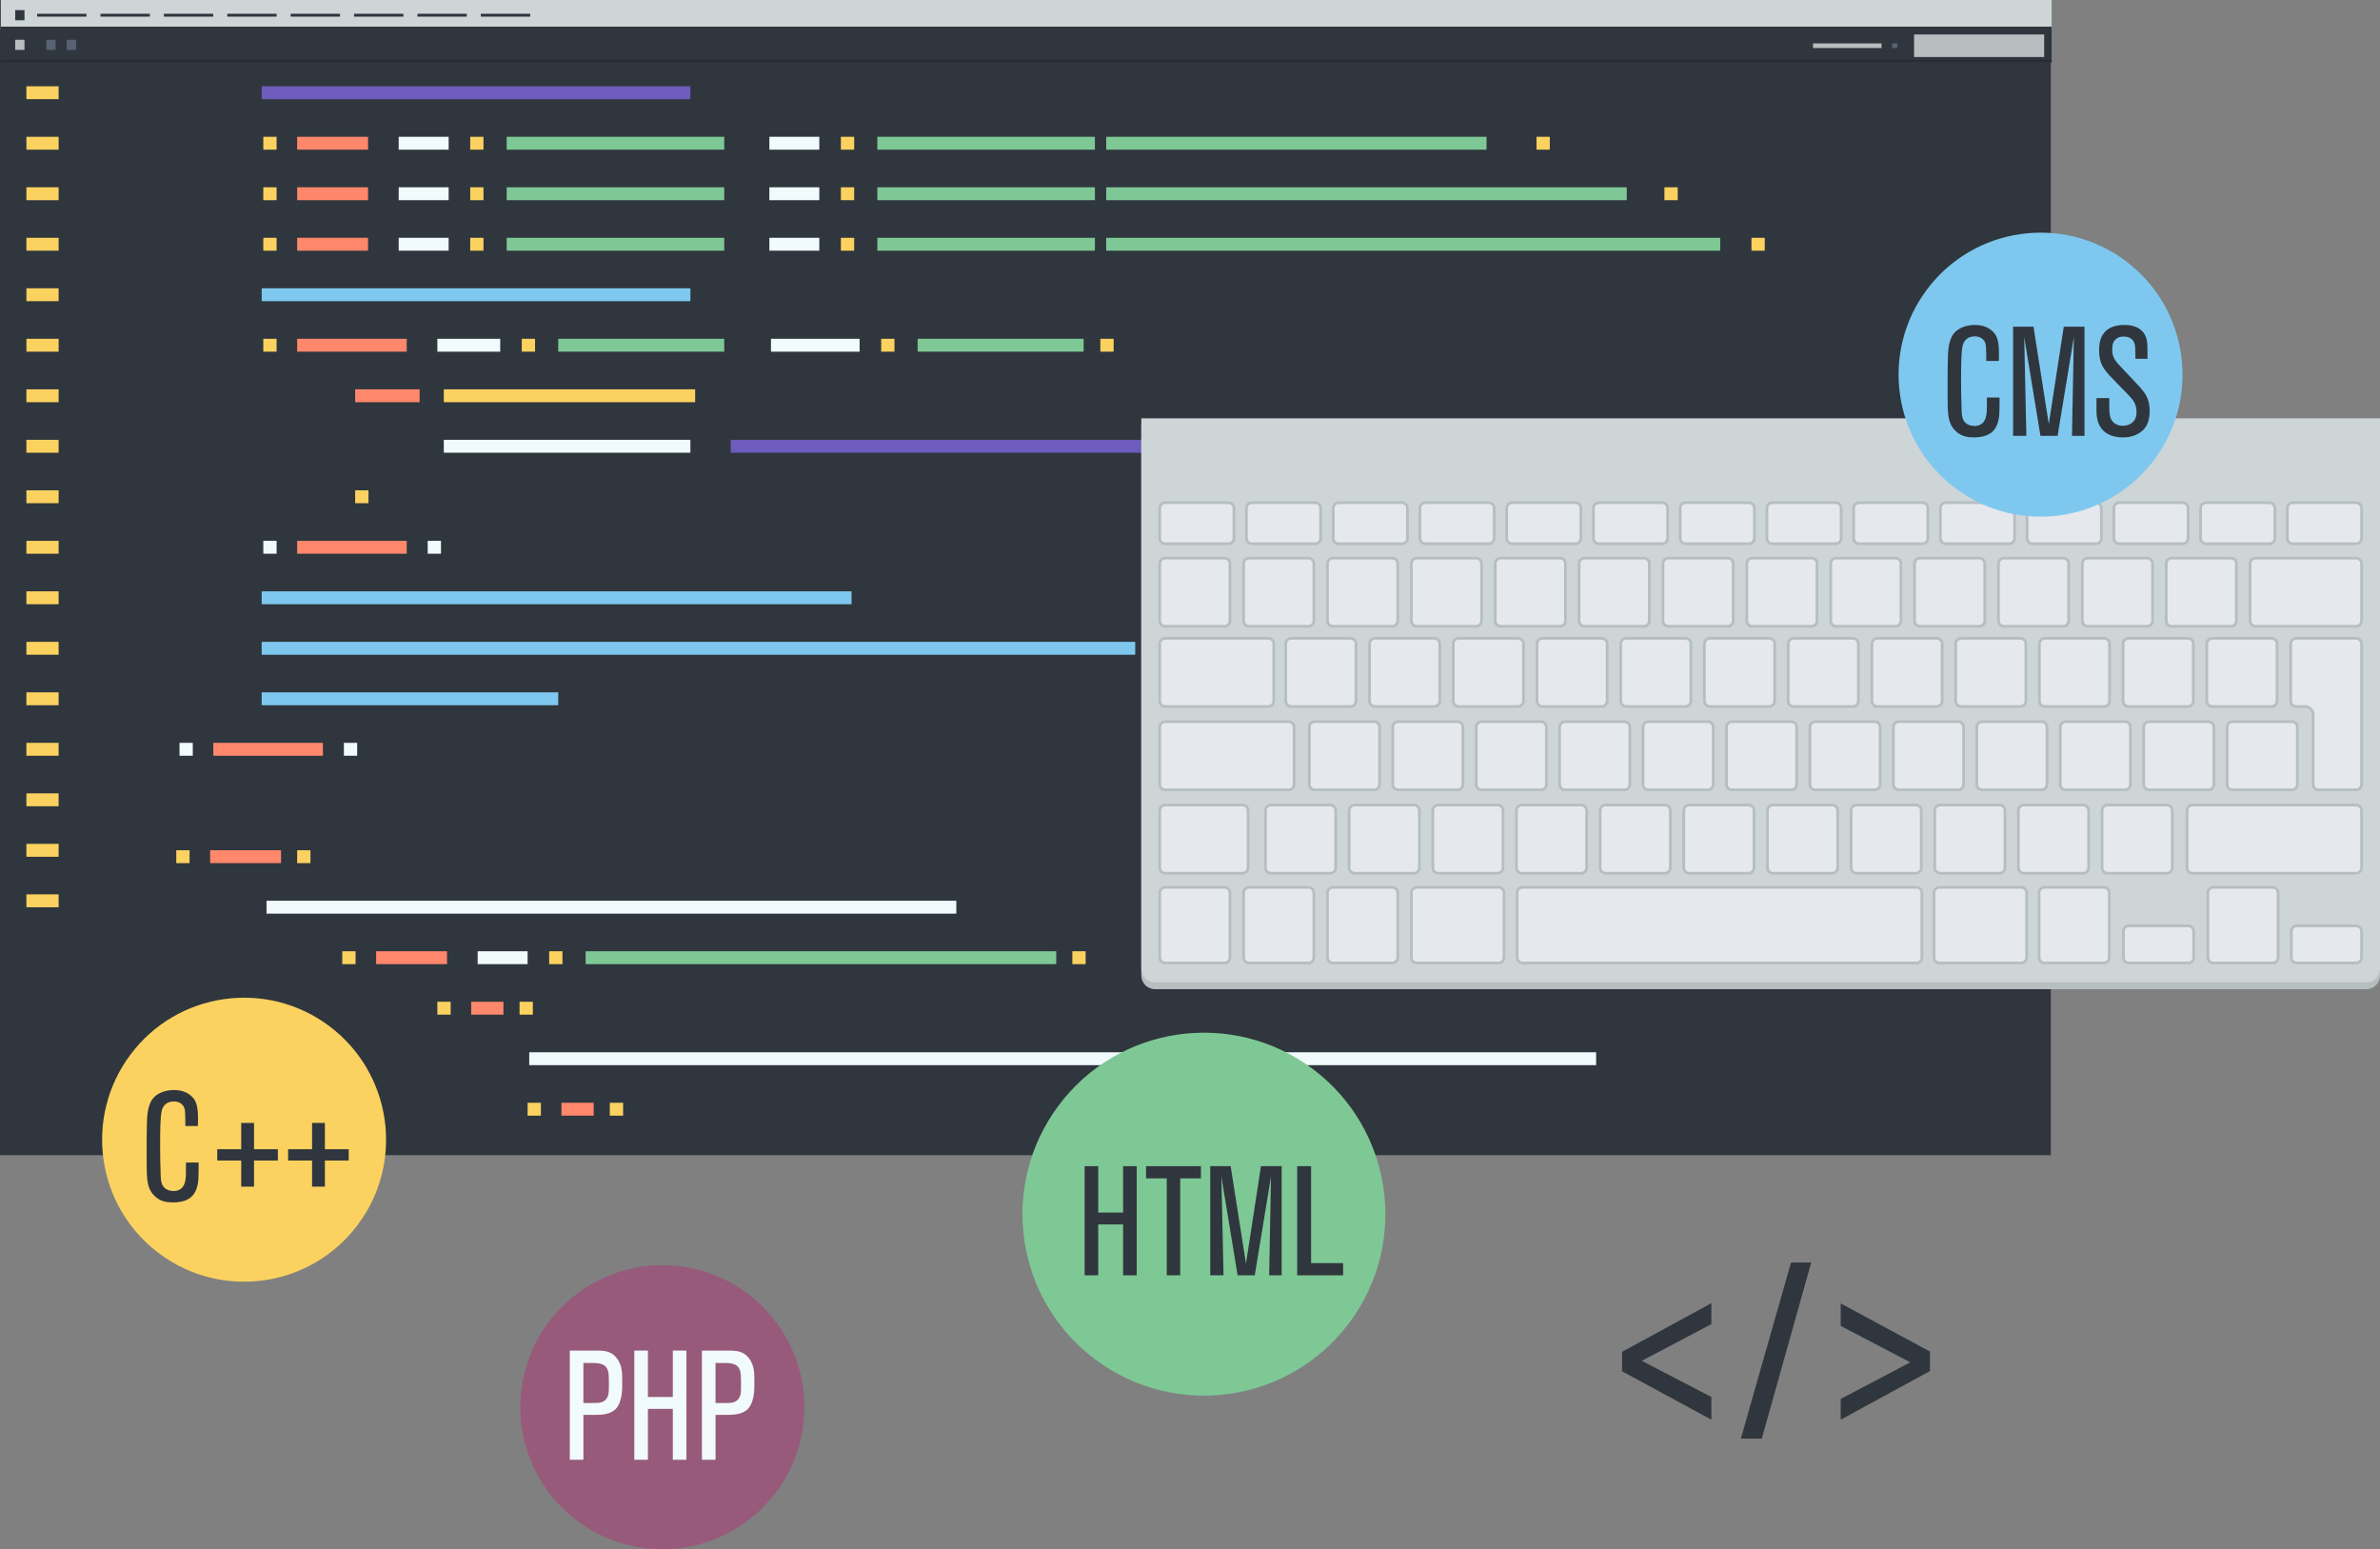 <?xml version="1.0" encoding="utf-8"?>
<!-- Generator: Adobe Illustrator 16.0.0, SVG Export Plug-In . SVG Version: 6.00 Build 0)  -->
<!DOCTYPE svg PUBLIC "-//W3C//DTD SVG 1.1//EN" "http://www.w3.org/Graphics/SVG/1.1/DTD/svg11.dtd">
<svg version="1.1" id="Layer_4" xmlns="http://www.w3.org/2000/svg" xmlns:xlink="http://www.w3.org/1999/xlink" x="0px" y="0px"
	 width="184.594px" height="120.147px" viewBox="0 0 184.594 120.147" enable-background="new 0 0 184.594 120.147"
	 xml:space="preserve">
<rect x="0" y="0" width="184.594" height="120.147" fill="#808080" stroke="none"/>
<g>
	<circle fill="#975A7B" cx="51.372" cy="109.136" r="11.013"/>
	<g>
		<g>
			<rect y="0.021" fill="#30363D" width="159.064" height="89.571"/>
			<g>
				<rect x="0.062" fill="#CDD5D7" width="159.064" height="2.321"/>
				<rect x="2.877" y="1.068" fill="#30363D" width="3.828" height="0.222"/>
				<rect x="7.793" y="1.068" fill="#30363D" width="3.83" height="0.222"/>
				<rect x="12.711" y="1.068" fill="#30363D" width="3.828" height="0.222"/>
				<rect x="17.627" y="1.068" fill="#30363D" width="3.828" height="0.222"/>
				<rect x="22.543" y="1.068" fill="#30363D" width="3.828" height="0.222"/>
				<rect x="27.459" y="1.068" fill="#30363D" width="3.83" height="0.222"/>
				<rect x="32.377" y="1.068" fill="#30363D" width="3.828" height="0.222"/>
				<rect x="37.293" y="1.068" fill="#30363D" width="3.828" height="0.222"/>
				<rect x="1.178" y="0.786" fill="#30363D" width="0.721" height="0.787"/>
			</g>
			<g>
				<rect x="0.062" y="2.066" fill="#30363D" width="159.064" height="2.772"/>
				<rect x="0.062" y="4.638" fill="#282D33" width="159.064" height="0.187"/>
				<rect x="148.455" y="2.673" fill="#B7BEC0" width="10.092" height="1.748"/>
				<rect x="146.758" y="3.367" fill="#596273" width="0.393" height="0.359"/>
				<rect x="140.619" y="3.365" fill="#B7BEC0" width="5.314" height="0.36"/>
				<rect x="3.595" y="3.084" fill="#596273" width="0.721" height="0.786"/>
				<rect x="1.178" y="3.084" fill="#B7BEC0" width="0.721" height="0.786"/>
				<rect x="5.178" y="3.084" fill="#596273" width="0.721" height="0.786"/>
			</g>
		</g>
		<g>
			<g>
				<rect x="20.297" y="6.691" fill="#6D5CBB" width="33.25" height="1"/>
			</g>
			<g>
				<rect x="23.047" y="10.608" fill="#FF876C" width="5.5" height="1"/>
			</g>
			<g>
				<rect x="23.047" y="14.525" fill="#FF876C" width="5.5" height="1"/>
			</g>
			<g>
				<rect x="23.047" y="18.442" fill="#FF876C" width="5.5" height="1"/>
			</g>
			<g>
				<rect x="39.297" y="10.608" fill="#7EC896" width="16.875" height="1"/>
			</g>
			<g>
				<rect x="39.297" y="14.525" fill="#7EC896" width="16.875" height="1"/>
			</g>
			<g>
				<rect x="39.297" y="18.442" fill="#7EC896" width="16.875" height="1"/>
			</g>
			<g>
				<rect x="30.922" y="10.608" fill="#F1FAFC" width="3.875" height="1"/>
			</g>
			<g>
				<rect x="30.922" y="14.525" fill="#F1FAFC" width="3.875" height="1"/>
			</g>
			<g>
				<rect x="30.922" y="18.442" fill="#F1FAFC" width="3.875" height="1"/>
			</g>
			<g>
				<rect x="36.469" y="10.608" fill="#FBD260" width="1.031" height="1"/>
			</g>
			<g>
				<rect x="36.469" y="14.525" fill="#FBD260" width="1.031" height="1"/>
			</g>
			<g>
				<rect x="36.469" y="18.442" fill="#FBD260" width="1.031" height="1"/>
			</g>
			<g>
				<rect x="20.422" y="10.608" fill="#FBD260" width="1.031" height="1"/>
			</g>
			<g>
				<rect x="20.422" y="14.525" fill="#FBD260" width="1.031" height="1"/>
			</g>
			<g>
				<rect x="20.422" y="18.442" fill="#FBD260" width="1.031" height="1"/>
			</g>
			<g>
				<rect x="23.047" y="26.275" fill="#FF876C" width="8.5" height="1"/>
			</g>
			<g>
				<rect x="43.297" y="26.275" fill="#7EC896" width="12.875" height="1"/>
			</g>
			<g>
				<rect x="33.922" y="26.275" fill="#F1FAFC" width="4.875" height="1"/>
			</g>
			<g>
				<rect x="40.469" y="26.275" fill="#FBD260" width="1.031" height="1"/>
			</g>
			<g>
				<rect x="56.672" y="34.11" fill="#6D5CBB" width="39.875" height="1"/>
			</g>
			<g>
				<rect x="34.422" y="34.11" fill="#F1FAFC" width="19.125" height="1"/>
			</g>
			<g>
				<rect x="71.172" y="26.275" fill="#7EC896" width="12.875" height="1"/>
			</g>
			<g>
				<rect x="59.797" y="26.275" fill="#F1FAFC" width="6.875" height="1"/>
			</g>
			<g>
				<rect x="68.344" y="26.275" fill="#FBD260" width="1.031" height="1"/>
			</g>
			<g>
				<rect x="85.344" y="26.275" fill="#FBD260" width="1.031" height="1"/>
			</g>
			<g>
				<rect x="20.422" y="26.275" fill="#FBD260" width="1.031" height="1"/>
			</g>
			<g>
				<rect x="23.047" y="41.944" fill="#FF876C" width="8.5" height="1"/>
			</g>
			<g>
				<rect x="20.422" y="41.944" fill="#F1FAFC" width="1.031" height="1"/>
			</g>
			<g>
				<rect x="33.172" y="41.944" fill="#F1FAFC" width="1.031" height="1"/>
			</g>
			<g>
				<rect x="16.547" y="57.612" fill="#FF876C" width="8.5" height="1"/>
			</g>
			<g>
				<rect x="13.922" y="57.612" fill="#F1FAFC" width="1.031" height="1"/>
			</g>
			<g>
				<rect x="26.672" y="57.612" fill="#F1FAFC" width="1.031" height="1"/>
			</g>
			<g>
				<rect x="27.547" y="38.027" fill="#FBD260" width="1.031" height="1"/>
			</g>
			<g>
				<rect x="27.547" y="30.193" fill="#FF876C" width="5" height="1"/>
			</g>
			<g>
				<rect x="34.422" y="30.193" fill="#FBD260" width="19.494" height="1"/>
			</g>
			<g>
				<rect x="68.047" y="10.608" fill="#7EC896" width="16.875" height="1"/>
			</g>
			<g>
				<rect x="68.047" y="14.525" fill="#7EC896" width="16.875" height="1"/>
			</g>
			<g>
				<rect x="68.047" y="18.442" fill="#7EC896" width="16.875" height="1"/>
			</g>
			<g>
				<rect x="85.797" y="10.608" fill="#7EC896" width="29.5" height="1"/>
			</g>
			<g>
				<rect x="85.797" y="14.525" fill="#7EC896" width="40.375" height="1"/>
			</g>
			<g>
				<rect x="85.797" y="18.442" fill="#7EC896" width="47.625" height="1"/>
			</g>
			<g>
				<rect x="59.672" y="10.608" fill="#F1FAFC" width="3.875" height="1"/>
			</g>
			<g>
				<rect x="59.672" y="14.525" fill="#F1FAFC" width="3.875" height="1"/>
			</g>
			<g>
				<rect x="59.672" y="18.442" fill="#F1FAFC" width="3.875" height="1"/>
			</g>
			<g>
				<rect x="65.219" y="10.608" fill="#FBD260" width="1.031" height="1"/>
			</g>
			<g>
				<rect x="65.219" y="14.525" fill="#FBD260" width="1.031" height="1"/>
			</g>
			<g>
				<rect x="65.219" y="18.442" fill="#FBD260" width="1.031" height="1"/>
			</g>
			<g>
				<rect x="119.172" y="10.608" fill="#FBD260" width="1.031" height="1"/>
			</g>
			<g>
				<rect x="129.094" y="14.525" fill="#FBD260" width="1.031" height="1"/>
			</g>
			<g>
				<rect x="135.844" y="18.442" fill="#FBD260" width="1.031" height="1"/>
			</g>
			<g>
				<rect x="20.297" y="22.359" fill="#7EC8EF" width="33.25" height="1"/>
			</g>
			<g>
				<rect x="16.297" y="65.941" fill="#FF876C" width="5.5" height="1"/>
			</g>
			<g>
				<rect x="29.172" y="73.775" fill="#FF876C" width="5.5" height="1"/>
			</g>
			<g>
				<rect x="45.422" y="73.775" fill="#7EC896" width="36.5" height="1"/>
			</g>
			<g>
				<rect x="20.672" y="69.858" fill="#F1FAFC" width="53.5" height="1"/>
			</g>
			<g>
				<rect x="37.047" y="73.775" fill="#F1FAFC" width="3.875" height="1"/>
			</g>
			<g>
				<rect x="42.594" y="73.775" fill="#FBD260" width="1.031" height="1"/>
			</g>
			<g>
				<rect x="13.672" y="65.941" fill="#FBD260" width="1.031" height="1"/>
			</g>
			<g>
				<rect x="23.047" y="65.941" fill="#FBD260" width="1.031" height="1"/>
			</g>
			<g>
				<rect x="36.547" y="77.692" fill="#FF876C" width="2.5" height="1"/>
			</g>
			<g>
				<rect x="33.922" y="77.692" fill="#FBD260" width="1.031" height="1"/>
			</g>
			<g>
				<rect x="40.297" y="77.692" fill="#FBD260" width="1.031" height="1"/>
			</g>
			<g>
				<rect x="43.547" y="85.526" fill="#FF876C" width="2.5" height="1"/>
			</g>
			<g>
				<rect x="40.922" y="85.526" fill="#FBD260" width="1.031" height="1"/>
			</g>
			<g>
				<rect x="47.297" y="85.526" fill="#FBD260" width="1.031" height="1"/>
			</g>
			<g>
				<rect x="26.547" y="73.775" fill="#FBD260" width="1.031" height="1"/>
			</g>
			<g>
				<rect x="41.047" y="81.609" fill="#F1FAFC" width="82.75" height="1"/>
			</g>
			<g>
				<rect x="83.172" y="73.775" fill="#FBD260" width="1.031" height="1"/>
			</g>
			<g>
				<rect x="20.297" y="45.861" fill="#7EC8EF" width="45.75" height="1"/>
			</g>
			<g>
				<rect x="20.297" y="49.778" fill="#7EC8EF" width="67.75" height="1"/>
			</g>
			<g>
				<rect x="20.297" y="53.695" fill="#7EC8EF" width="23" height="1"/>
			</g>
			<g>
				<rect x="2.047" y="6.691" fill="#FBD260" width="2.5" height="1"/>
			</g>
			<g>
				<rect x="2.047" y="10.608" fill="#FBD260" width="2.5" height="1"/>
			</g>
			<g>
				<rect x="2.047" y="14.525" fill="#FBD260" width="2.5" height="1"/>
			</g>
			<g>
				<rect x="2.047" y="18.442" fill="#FBD260" width="2.5" height="1"/>
			</g>
			<g>
				<rect x="2.047" y="22.359" fill="#FBD260" width="2.5" height="1"/>
			</g>
			<g>
				<rect x="2.047" y="26.275" fill="#FBD260" width="2.5" height="1"/>
			</g>
			<g>
				<rect x="2.047" y="30.193" fill="#FBD260" width="2.5" height="1"/>
			</g>
			<g>
				<rect x="2.047" y="34.11" fill="#FBD260" width="2.5" height="1"/>
			</g>
			<g>
				<rect x="2.047" y="38.027" fill="#FBD260" width="2.5" height="1"/>
			</g>
			<g>
				<rect x="2.047" y="41.944" fill="#FBD260" width="2.5" height="1"/>
			</g>
			<g>
				<rect x="2.047" y="45.861" fill="#FBD260" width="2.5" height="1"/>
			</g>
			<g>
				<rect x="2.047" y="49.778" fill="#FBD260" width="2.5" height="1"/>
			</g>
			<g>
				<rect x="2.047" y="53.695" fill="#FBD260" width="2.5" height="1"/>
			</g>
			<g>
				<rect x="2.047" y="57.612" fill="#FBD260" width="2.5" height="1"/>
			</g>
			<g>
				<rect x="2.047" y="61.529" fill="#FBD260" width="2.5" height="1"/>
			</g>
			<g>
				<rect x="2.047" y="65.446" fill="#FBD260" width="2.5" height="1"/>
			</g>
			<g>
				<rect x="2.047" y="69.363" fill="#FBD260" width="2.5" height="1"/>
			</g>
		</g>
	</g>
	<g>
		<path fill="#B7BEC0" d="M88.52,32.974v42.686c0,0.583,0.475,1.056,1.057,1.056h93.959c0.584,0,1.059-0.473,1.059-1.056V32.974
			H88.52z"/>
		<path fill="#CDD5D7" d="M88.52,32.444v42.687c0,0.583,0.475,1.055,1.057,1.055h93.959c0.584,0,1.059-0.472,1.059-1.055V32.444
			H88.52z"/>
		<g>
			<path fill="#B7BEC0" d="M95.812,41.748c0,0.291-0.24,0.528-0.529,0.528h-4.912c-0.289,0-0.527-0.237-0.527-0.528v-2.341
				c0-0.291,0.238-0.529,0.527-0.529h4.912c0.289,0,0.529,0.238,0.529,0.529V41.748z"/>
			<path fill="#B7BEC0" d="M102.537,41.748c0,0.291-0.234,0.528-0.527,0.528H97.1c-0.291,0-0.527-0.237-0.527-0.528v-2.341
				c0-0.291,0.236-0.529,0.527-0.529h4.91c0.293,0,0.527,0.238,0.527,0.529V41.748z"/>
			<path fill="#B7BEC0" d="M109.266,41.748c0,0.291-0.238,0.528-0.529,0.528h-4.91c-0.289,0-0.527-0.237-0.527-0.528v-2.341
				c0-0.291,0.238-0.529,0.527-0.529h4.91c0.291,0,0.529,0.238,0.529,0.529V41.748z"/>
			<path fill="#B7BEC0" d="M115.992,41.748c0,0.291-0.236,0.528-0.527,0.528h-4.912c-0.289,0-0.527-0.237-0.527-0.528v-2.341
				c0-0.291,0.238-0.529,0.527-0.529h4.912c0.291,0,0.527,0.238,0.527,0.529V41.748z"/>
			<path fill="#B7BEC0" d="M122.723,41.748c0,0.291-0.238,0.528-0.527,0.528h-4.914c-0.289,0-0.527-0.237-0.527-0.528v-2.341
				c0-0.291,0.238-0.529,0.527-0.529h4.914c0.289,0,0.527,0.238,0.527,0.529V41.748z"/>
			<path fill="#B7BEC0" d="M129.449,41.748c0,0.291-0.238,0.528-0.529,0.528h-4.91c-0.293,0-0.529-0.237-0.529-0.528v-2.341
				c0-0.291,0.236-0.529,0.529-0.529h4.91c0.291,0,0.529,0.238,0.529,0.529V41.748z"/>
			<path fill="#B7BEC0" d="M136.178,41.748c0,0.291-0.238,0.528-0.529,0.528h-4.91c-0.291,0-0.529-0.237-0.529-0.528v-2.341
				c0-0.291,0.238-0.529,0.529-0.529h4.91c0.291,0,0.529,0.238,0.529,0.529V41.748z"/>
			<path fill="#B7BEC0" d="M142.904,41.748c0,0.291-0.238,0.528-0.527,0.528h-4.912c-0.291,0-0.529-0.237-0.529-0.528v-2.341
				c0-0.291,0.238-0.529,0.529-0.529h4.912c0.289,0,0.527,0.238,0.527,0.529V41.748z"/>
			<path fill="#B7BEC0" d="M149.631,41.748c0,0.291-0.236,0.528-0.529,0.528h-4.908c-0.291,0-0.529-0.237-0.529-0.528v-2.341
				c0-0.291,0.238-0.529,0.529-0.529h4.908c0.293,0,0.529,0.238,0.529,0.529V41.748z"/>
			<path fill="#B7BEC0" d="M156.359,41.748c0,0.291-0.236,0.528-0.527,0.528h-4.914c-0.289,0-0.525-0.237-0.525-0.528v-2.341
				c0-0.291,0.236-0.529,0.525-0.529h4.914c0.291,0,0.527,0.238,0.527,0.529V41.748z"/>
			<path fill="#B7BEC0" d="M163.088,41.748c0,0.291-0.238,0.528-0.527,0.528h-4.916c-0.289,0-0.527-0.237-0.527-0.528v-2.341
				c0-0.291,0.238-0.529,0.527-0.529h4.916c0.289,0,0.527,0.238,0.527,0.529V41.748z"/>
			<path fill="#B7BEC0" d="M169.816,41.748c0,0.291-0.24,0.528-0.531,0.528h-4.91c-0.289,0-0.529-0.237-0.529-0.528v-2.341
				c0-0.291,0.24-0.529,0.529-0.529h4.91c0.291,0,0.531,0.238,0.531,0.529V41.748z"/>
			<path fill="#B7BEC0" d="M176.541,41.748c0,0.291-0.238,0.528-0.527,0.528h-4.912c-0.289,0-0.529-0.237-0.529-0.528v-2.341
				c0-0.291,0.24-0.529,0.529-0.529h4.912c0.289,0,0.527,0.238,0.527,0.529V41.748z"/>
			<path fill="#B7BEC0" d="M183.27,41.748c0,0.291-0.238,0.528-0.529,0.528h-4.912c-0.291,0-0.529-0.237-0.529-0.528v-2.341
				c0-0.291,0.238-0.529,0.529-0.529h4.912c0.291,0,0.529,0.238,0.529,0.529V41.748z"/>
			<path fill="#B7BEC0" d="M95.502,48.151c0,0.29-0.24,0.529-0.531,0.529h-4.6c-0.289,0-0.527-0.239-0.527-0.529v-4.445
				c0-0.29,0.238-0.528,0.527-0.528h4.6c0.291,0,0.531,0.238,0.531,0.528V48.151z"/>
			<path fill="#B7BEC0" d="M102.006,48.151c0,0.29-0.236,0.529-0.529,0.529h-4.6c-0.289,0-0.529-0.239-0.529-0.529v-4.445
				c0-0.29,0.24-0.528,0.529-0.528h4.6c0.293,0,0.529,0.238,0.529,0.528V48.151z"/>
			<path fill="#B7BEC0" d="M108.512,48.151c0,0.29-0.24,0.529-0.529,0.529h-4.6c-0.291,0-0.527-0.239-0.527-0.529v-4.445
				c0-0.29,0.236-0.528,0.527-0.528h4.6c0.289,0,0.529,0.238,0.529,0.528V48.151z"/>
			<path fill="#B7BEC0" d="M115.016,48.151c0,0.29-0.238,0.529-0.527,0.529h-4.6c-0.293,0-0.529-0.239-0.529-0.529v-4.445
				c0-0.29,0.236-0.528,0.529-0.528h4.6c0.289,0,0.527,0.238,0.527,0.528V48.151z"/>
			<path fill="#B7BEC0" d="M121.52,48.151c0,0.29-0.234,0.529-0.527,0.529h-4.6c-0.289,0-0.527-0.239-0.527-0.529v-4.445
				c0-0.29,0.238-0.528,0.527-0.528h4.6c0.293,0,0.527,0.238,0.527,0.528V48.151z"/>
			<path fill="#B7BEC0" d="M128.027,48.151c0,0.29-0.238,0.529-0.527,0.529h-4.602c-0.291,0-0.529-0.239-0.529-0.529v-4.445
				c0-0.29,0.238-0.528,0.529-0.528h4.602c0.289,0,0.527,0.238,0.527,0.528V48.151z"/>
			<path fill="#B7BEC0" d="M134.533,48.151c0,0.29-0.238,0.529-0.529,0.529h-4.602c-0.291,0-0.527-0.239-0.527-0.529v-4.445
				c0-0.29,0.236-0.528,0.527-0.528h4.602c0.291,0,0.529,0.238,0.529,0.528V48.151z"/>
			<path fill="#B7BEC0" d="M141.037,48.151c0,0.29-0.238,0.529-0.529,0.529h-4.6c-0.291,0-0.529-0.239-0.529-0.529v-4.445
				c0-0.29,0.238-0.528,0.529-0.528h4.6c0.291,0,0.529,0.238,0.529,0.528V48.151z"/>
			<path fill="#B7BEC0" d="M147.541,48.151c0,0.29-0.238,0.529-0.525,0.529h-4.604c-0.291,0-0.529-0.239-0.529-0.529v-4.445
				c0-0.29,0.238-0.528,0.529-0.528h4.604c0.287,0,0.525,0.238,0.525,0.528V48.151z"/>
			<path fill="#B7BEC0" d="M154.047,48.151c0,0.29-0.24,0.529-0.529,0.529h-4.6c-0.291,0-0.529-0.239-0.529-0.529v-4.445
				c0-0.29,0.238-0.528,0.529-0.528h4.6c0.289,0,0.529,0.238,0.529,0.528V48.151z"/>
			<path fill="#B7BEC0" d="M160.553,48.151c0,0.29-0.238,0.529-0.529,0.529h-4.6c-0.291,0-0.527-0.239-0.527-0.529v-4.445
				c0-0.29,0.236-0.528,0.527-0.528h4.6c0.291,0,0.529,0.238,0.529,0.528V48.151z"/>
			<path fill="#B7BEC0" d="M167.059,48.151c0,0.29-0.238,0.529-0.527,0.529h-4.605c-0.287,0-0.525-0.239-0.525-0.529v-4.445
				c0-0.29,0.238-0.528,0.525-0.528h4.605c0.289,0,0.527,0.238,0.527,0.528V48.151z"/>
			<path fill="#B7BEC0" d="M173.564,48.151c0,0.29-0.24,0.529-0.529,0.529h-4.602c-0.291,0-0.529-0.239-0.529-0.529v-4.445
				c0-0.29,0.238-0.528,0.529-0.528h4.602c0.289,0,0.529,0.238,0.529,0.528V48.151z"/>
			<path fill="#B7BEC0" d="M183.27,48.151c0,0.29-0.238,0.529-0.529,0.529h-7.799c-0.293,0-0.529-0.239-0.529-0.529v-4.445
				c0-0.29,0.236-0.528,0.529-0.528h7.799c0.291,0,0.529,0.238,0.529,0.528V48.151z"/>
			<path fill="#B7BEC0" d="M98.898,54.369c0,0.291-0.238,0.529-0.527,0.529h-8c-0.289,0-0.527-0.238-0.527-0.529v-4.444
				c0-0.292,0.238-0.529,0.527-0.529h8c0.289,0,0.527,0.238,0.527,0.529V54.369z"/>
			<path fill="#B7BEC0" d="M105.279,54.369c0,0.291-0.24,0.529-0.529,0.529h-4.6c-0.291,0-0.529-0.238-0.529-0.529v-4.444
				c0-0.292,0.238-0.529,0.529-0.529h4.6c0.289,0,0.529,0.238,0.529,0.529V54.369z"/>
			<path fill="#B7BEC0" d="M111.773,54.369c0,0.291-0.238,0.529-0.531,0.529h-4.6c-0.291,0-0.527-0.238-0.527-0.529v-4.444
				c0-0.292,0.236-0.529,0.527-0.529h4.6c0.293,0,0.531,0.238,0.531,0.529V54.369z"/>
			<path fill="#B7BEC0" d="M118.268,54.369c0,0.291-0.238,0.529-0.529,0.529h-4.6c-0.293,0-0.529-0.238-0.529-0.529v-4.444
				c0-0.292,0.236-0.529,0.529-0.529h4.6c0.291,0,0.529,0.238,0.529,0.529V54.369z"/>
			<path fill="#B7BEC0" d="M124.76,54.369c0,0.291-0.238,0.529-0.527,0.529h-4.602c-0.291,0-0.527-0.238-0.527-0.529v-4.444
				c0-0.292,0.236-0.529,0.527-0.529h4.602c0.289,0,0.527,0.238,0.527,0.529V54.369z"/>
			<path fill="#B7BEC0" d="M131.256,54.369c0,0.291-0.24,0.529-0.531,0.529h-4.598c-0.293,0-0.527-0.238-0.527-0.529v-4.444
				c0-0.292,0.234-0.529,0.527-0.529h4.598c0.291,0,0.531,0.238,0.531,0.529V54.369z"/>
			<path fill="#B7BEC0" d="M137.75,54.369c0,0.291-0.238,0.529-0.529,0.529h-4.602c-0.289,0-0.529-0.238-0.529-0.529v-4.444
				c0-0.292,0.24-0.529,0.529-0.529h4.602c0.291,0,0.529,0.238,0.529,0.529V54.369z"/>
			<path fill="#B7BEC0" d="M144.242,54.369c0,0.291-0.236,0.529-0.527,0.529h-4.602c-0.291,0-0.529-0.238-0.529-0.529v-4.444
				c0-0.292,0.238-0.529,0.529-0.529h4.602c0.291,0,0.527,0.238,0.527,0.529V54.369z"/>
			<path fill="#B7BEC0" d="M150.74,54.369c0,0.291-0.24,0.529-0.529,0.529h-4.602c-0.291,0-0.529-0.238-0.529-0.529v-4.444
				c0-0.292,0.238-0.529,0.529-0.529h4.602c0.289,0,0.529,0.238,0.529,0.529V54.369z"/>
			<path fill="#B7BEC0" d="M157.232,54.369c0,0.291-0.238,0.529-0.529,0.529h-4.6c-0.293,0-0.529-0.238-0.529-0.529v-4.444
				c0-0.292,0.236-0.529,0.529-0.529h4.6c0.291,0,0.529,0.238,0.529,0.529V54.369z"/>
			<path fill="#B7BEC0" d="M170.219,54.369c0,0.291-0.238,0.529-0.529,0.529h-4.6c-0.291,0-0.529-0.238-0.529-0.529v-4.444
				c0-0.292,0.238-0.529,0.529-0.529h4.6c0.291,0,0.529,0.238,0.529,0.529V54.369z"/>
			<path fill="#B7BEC0" d="M163.725,54.369c0,0.291-0.238,0.529-0.529,0.529h-4.598c-0.291,0-0.529-0.238-0.529-0.529v-4.444
				c0-0.292,0.238-0.529,0.529-0.529h4.598c0.291,0,0.529,0.238,0.529,0.529V54.369z"/>
			<path fill="#B7BEC0" d="M176.713,54.369c0,0.291-0.236,0.529-0.529,0.529h-4.6c-0.289,0-0.527-0.238-0.527-0.529v-4.444
				c0-0.292,0.238-0.529,0.527-0.529h4.6c0.293,0,0.529,0.238,0.529,0.529V54.369z"/>
			<path fill="#B7BEC0" d="M100.475,60.836c0,0.29-0.238,0.528-0.527,0.528h-9.576c-0.289,0-0.527-0.238-0.527-0.528v-4.445
				c0-0.291,0.238-0.528,0.527-0.528h9.576c0.289,0,0.527,0.238,0.527,0.528V60.836z"/>
			<path fill="#B7BEC0" d="M107.104,60.836c0,0.29-0.238,0.528-0.529,0.528h-4.604c-0.289,0-0.527-0.238-0.527-0.528v-4.445
				c0-0.291,0.238-0.528,0.527-0.528h4.604c0.291,0,0.529,0.238,0.529,0.528V60.836z"/>
			<path fill="#B7BEC0" d="M113.574,60.836c0,0.29-0.238,0.528-0.529,0.528h-4.6c-0.291,0-0.529-0.238-0.529-0.528v-4.445
				c0-0.291,0.238-0.528,0.529-0.528h4.6c0.291,0,0.529,0.238,0.529,0.528V60.836z"/>
			<path fill="#B7BEC0" d="M120.045,60.836c0,0.29-0.238,0.528-0.529,0.528h-4.6c-0.289,0-0.527-0.238-0.527-0.528v-4.445
				c0-0.291,0.238-0.528,0.527-0.528h4.6c0.291,0,0.529,0.238,0.529,0.528V60.836z"/>
			<path fill="#B7BEC0" d="M126.516,60.836c0,0.29-0.236,0.528-0.529,0.528h-4.6c-0.291,0-0.529-0.238-0.529-0.528v-4.445
				c0-0.291,0.238-0.528,0.529-0.528h4.6c0.293,0,0.529,0.238,0.529,0.528V60.836z"/>
			<path fill="#B7BEC0" d="M132.988,60.836c0,0.29-0.24,0.528-0.529,0.528h-4.602c-0.289,0-0.527-0.238-0.527-0.528v-4.445
				c0-0.291,0.238-0.528,0.527-0.528h4.602c0.289,0,0.529,0.238,0.529,0.528V60.836z"/>
			<path fill="#B7BEC0" d="M139.457,60.836c0,0.29-0.236,0.528-0.525,0.528h-4.602c-0.291,0-0.529-0.238-0.529-0.528v-4.445
				c0-0.291,0.238-0.528,0.529-0.528h4.602c0.289,0,0.525,0.238,0.525,0.528V60.836z"/>
			<path fill="#B7BEC0" d="M145.932,60.836c0,0.29-0.238,0.528-0.529,0.528h-4.6c-0.293,0-0.531-0.238-0.531-0.528v-4.445
				c0-0.291,0.238-0.528,0.531-0.528h4.6c0.291,0,0.529,0.238,0.529,0.528V60.836z"/>
			<path fill="#B7BEC0" d="M152.404,60.836c0,0.29-0.238,0.528-0.529,0.528h-4.6c-0.293,0-0.531-0.238-0.531-0.528v-4.445
				c0-0.291,0.238-0.528,0.531-0.528h4.6c0.291,0,0.529,0.238,0.529,0.528V60.836z"/>
			<path fill="#B7BEC0" d="M158.873,60.836c0,0.29-0.236,0.528-0.529,0.528h-4.6c-0.291,0-0.529-0.238-0.529-0.528v-4.445
				c0-0.291,0.238-0.528,0.529-0.528h4.6c0.293,0,0.529,0.238,0.529,0.528V60.836z"/>
			<path fill="#B7BEC0" d="M165.346,60.836c0,0.29-0.238,0.528-0.529,0.528h-4.6c-0.293,0-0.529-0.238-0.529-0.528v-4.445
				c0-0.291,0.236-0.528,0.529-0.528h4.6c0.291,0,0.529,0.238,0.529,0.528V60.836z"/>
			<path fill="#B7BEC0" d="M171.818,60.836c0,0.29-0.24,0.528-0.529,0.528h-4.602c-0.289,0-0.527-0.238-0.527-0.528v-4.445
				c0-0.291,0.238-0.528,0.527-0.528h4.602c0.289,0,0.529,0.238,0.529,0.528V60.836z"/>
			<path fill="#B7BEC0" d="M178.289,60.836c0,0.29-0.238,0.528-0.527,0.528h-4.604c-0.289,0-0.527-0.238-0.527-0.528v-4.445
				c0-0.291,0.238-0.528,0.527-0.528h4.604c0.289,0,0.527,0.238,0.527,0.528V60.836z"/>
			<path fill="#B7BEC0" d="M178.092,49.396c-0.293,0-0.529,0.238-0.529,0.529v4.444c0,0.291,0.236,0.529,0.529,0.529h0.682
				c0.291,0,0.529,0.238,0.529,0.527v5.41c0,0.29,0.238,0.528,0.529,0.528h2.908c0.291,0,0.529-0.238,0.529-0.528V49.925
				c0-0.292-0.238-0.529-0.529-0.529H178.092z"/>
			<path fill="#B7BEC0" d="M96.91,67.301c0,0.292-0.238,0.529-0.529,0.529h-6.01c-0.289,0-0.527-0.238-0.527-0.529v-4.445
				c0-0.291,0.238-0.529,0.527-0.529h6.01c0.291,0,0.529,0.238,0.529,0.529V67.301z"/>
			<path fill="#B7BEC0" d="M103.703,67.301c0,0.292-0.24,0.529-0.529,0.529h-4.6c-0.291,0-0.529-0.238-0.529-0.529v-4.445
				c0-0.291,0.238-0.529,0.529-0.529h4.6c0.289,0,0.529,0.238,0.529,0.529V67.301z"/>
			<path fill="#B7BEC0" d="M110.189,67.301c0,0.292-0.236,0.529-0.527,0.529h-4.6c-0.291,0-0.529-0.238-0.529-0.529v-4.445
				c0-0.291,0.238-0.529,0.529-0.529h4.6c0.291,0,0.527,0.238,0.527,0.529V67.301z"/>
			<path fill="#B7BEC0" d="M116.682,67.301c0,0.292-0.238,0.529-0.531,0.529h-4.6c-0.293,0-0.529-0.238-0.529-0.529v-4.445
				c0-0.291,0.236-0.529,0.529-0.529h4.6c0.293,0,0.531,0.238,0.531,0.529V67.301z"/>
			<path fill="#B7BEC0" d="M123.168,67.301c0,0.292-0.238,0.529-0.527,0.529h-4.602c-0.289,0-0.527-0.238-0.527-0.529v-4.445
				c0-0.291,0.238-0.529,0.527-0.529h4.602c0.289,0,0.527,0.238,0.527,0.529V67.301z"/>
			<path fill="#B7BEC0" d="M129.658,67.301c0,0.292-0.238,0.529-0.529,0.529h-4.602c-0.289,0-0.527-0.238-0.527-0.529v-4.445
				c0-0.291,0.238-0.529,0.527-0.529h4.602c0.291,0,0.529,0.238,0.529,0.529V67.301z"/>
			<path fill="#B7BEC0" d="M136.146,67.301c0,0.292-0.238,0.529-0.529,0.529h-4.6c-0.291,0-0.529-0.238-0.529-0.529v-4.445
				c0-0.291,0.238-0.529,0.529-0.529h4.6c0.291,0,0.529,0.238,0.529,0.529V67.301z"/>
			<path fill="#B7BEC0" d="M142.635,67.301c0,0.292-0.238,0.529-0.529,0.529h-4.6c-0.291,0-0.529-0.238-0.529-0.529v-4.445
				c0-0.291,0.238-0.529,0.529-0.529h4.6c0.291,0,0.529,0.238,0.529,0.529V67.301z"/>
			<path fill="#B7BEC0" d="M149.123,67.301c0,0.292-0.238,0.529-0.529,0.529h-4.598c-0.293,0-0.531-0.238-0.531-0.529v-4.445
				c0-0.291,0.238-0.529,0.531-0.529h4.598c0.291,0,0.529,0.238,0.529,0.529V67.301z"/>
			<path fill="#B7BEC0" d="M155.613,67.301c0,0.292-0.238,0.529-0.529,0.529h-4.6c-0.293,0-0.529-0.238-0.529-0.529v-4.445
				c0-0.291,0.236-0.529,0.529-0.529h4.6c0.291,0,0.529,0.238,0.529,0.529V67.301z"/>
			<path fill="#B7BEC0" d="M162.1,67.301c0,0.292-0.238,0.529-0.527,0.529h-4.602c-0.289,0-0.527-0.238-0.527-0.529v-4.445
				c0-0.291,0.238-0.529,0.527-0.529h4.602c0.289,0,0.527,0.238,0.527,0.529V67.301z"/>
			<path fill="#B7BEC0" d="M168.59,67.301c0,0.292-0.236,0.529-0.527,0.529h-4.604c-0.289,0-0.527-0.238-0.527-0.529v-4.445
				c0-0.291,0.238-0.529,0.527-0.529h4.604c0.291,0,0.527,0.238,0.527,0.529V67.301z"/>
			<path fill="#B7BEC0" d="M183.27,67.301c0,0.292-0.238,0.529-0.529,0.529h-12.691c-0.289,0-0.529-0.238-0.529-0.529v-4.445
				c0-0.291,0.24-0.529,0.529-0.529h12.691c0.291,0,0.529,0.238,0.529,0.529V67.301z"/>
			<path fill="#B7BEC0" d="M95.502,74.266c0,0.29-0.24,0.527-0.531,0.527h-4.6c-0.289,0-0.527-0.237-0.527-0.527v-5.026
				c0-0.291,0.238-0.527,0.527-0.527h4.6c0.291,0,0.531,0.236,0.531,0.527V74.266z"/>
			<path fill="#B7BEC0" d="M102.006,74.266c0,0.29-0.236,0.527-0.529,0.527h-4.6c-0.289,0-0.529-0.237-0.529-0.527v-5.026
				c0-0.291,0.24-0.527,0.529-0.527h4.6c0.293,0,0.529,0.236,0.529,0.527V74.266z"/>
			<path fill="#B7BEC0" d="M108.512,74.266c0,0.29-0.24,0.527-0.529,0.527h-4.6c-0.291,0-0.527-0.237-0.527-0.527v-5.026
				c0-0.291,0.236-0.527,0.527-0.527h4.6c0.289,0,0.529,0.236,0.529,0.527V74.266z"/>
			<path fill="#B7BEC0" d="M116.758,74.266c0,0.29-0.238,0.527-0.531,0.527h-6.338c-0.293,0-0.529-0.237-0.529-0.527v-5.026
				c0-0.291,0.236-0.527,0.529-0.527h6.338c0.293,0,0.531,0.236,0.531,0.527V74.266z"/>
			<path fill="#B7BEC0" d="M157.295,74.266c0,0.29-0.24,0.527-0.529,0.527h-6.342c-0.291,0-0.527-0.237-0.527-0.527v-5.026
				c0-0.291,0.236-0.527,0.527-0.527h6.342c0.289,0,0.529,0.236,0.529,0.527V74.266z"/>
			<path fill="#B7BEC0" d="M149.168,74.266c0,0.29-0.238,0.527-0.527,0.527h-30.549c-0.293,0-0.529-0.237-0.529-0.527v-5.026
				c0-0.291,0.236-0.527,0.529-0.527h30.549c0.289,0,0.527,0.236,0.527,0.527V74.266z"/>
			<path fill="#B7BEC0" d="M163.703,74.266c0,0.29-0.238,0.527-0.527,0.527h-4.602c-0.291,0-0.529-0.237-0.529-0.527v-5.026
				c0-0.291,0.238-0.527,0.529-0.527h4.602c0.289,0,0.527,0.236,0.527,0.527V74.266z"/>
			<path fill="#B7BEC0" d="M170.248,74.266c0,0.29-0.24,0.527-0.527,0.527h-4.604c-0.289,0-0.527-0.237-0.527-0.527v-2.042
				c0-0.291,0.238-0.528,0.527-0.528h4.604c0.287,0,0.527,0.237,0.527,0.528V74.266z"/>
			<path fill="#B7BEC0" d="M176.797,74.266c0,0.29-0.238,0.527-0.529,0.527h-4.602c-0.289,0-0.525-0.237-0.525-0.527v-5.026
				c0-0.291,0.236-0.527,0.525-0.527h4.602c0.291,0,0.529,0.236,0.529,0.527V74.266z"/>
			<path fill="#B7BEC0" d="M183.27,74.266c0,0.29-0.238,0.527-0.529,0.527h-4.6c-0.291,0-0.529-0.237-0.529-0.527v-2.042
				c0-0.291,0.238-0.528,0.529-0.528h4.6c0.291,0,0.529,0.237,0.529,0.528V74.266z"/>
		</g>
		<path fill="#E5E8EC" d="M90.371,42.065c-0.176,0-0.316-0.142-0.316-0.317v-2.341c0-0.175,0.141-0.318,0.316-0.318h4.912
			c0.174,0,0.314,0.144,0.314,0.318v2.341c0,0.175-0.141,0.317-0.314,0.317H90.371z"/>
		<path fill="#E5E8EC" d="M97.1,42.065c-0.178,0-0.318-0.142-0.318-0.317v-2.341c0-0.175,0.141-0.318,0.318-0.318h4.91
			c0.174,0,0.316,0.144,0.316,0.318v2.341c0,0.175-0.143,0.317-0.316,0.317H97.1z"/>
		<path fill="#E5E8EC" d="M103.826,42.065c-0.174,0-0.314-0.142-0.314-0.317v-2.341c0-0.175,0.141-0.318,0.314-0.318h4.91
			c0.178,0,0.32,0.144,0.32,0.318v2.341c0,0.175-0.143,0.317-0.32,0.317H103.826z"/>
		<path fill="#E5E8EC" d="M110.553,42.065c-0.174,0-0.314-0.142-0.314-0.317v-2.341c0-0.175,0.141-0.318,0.314-0.318h4.912
			c0.176,0,0.318,0.144,0.318,0.318v2.341c0,0.175-0.143,0.317-0.318,0.317H110.553z"/>
		<path fill="#E5E8EC" d="M117.281,42.065c-0.174,0-0.316-0.142-0.316-0.317v-2.341c0-0.175,0.143-0.318,0.316-0.318h4.914
			c0.172,0,0.316,0.144,0.316,0.318v2.341c0,0.175-0.145,0.317-0.316,0.317H117.281z"/>
		<path fill="#E5E8EC" d="M124.01,42.065c-0.176,0-0.318-0.142-0.318-0.317v-2.341c0-0.175,0.143-0.318,0.318-0.318h4.91
			c0.176,0,0.316,0.144,0.316,0.318v2.341c0,0.175-0.141,0.317-0.316,0.317H124.01z"/>
		<path fill="#E5E8EC" d="M130.738,42.065c-0.174,0-0.318-0.142-0.318-0.317v-2.341c0-0.175,0.145-0.318,0.318-0.318h4.91
			c0.178,0,0.318,0.144,0.318,0.318v2.341c0,0.175-0.141,0.317-0.318,0.317H130.738z"/>
		<path fill="#E5E8EC" d="M137.465,42.065c-0.178,0-0.316-0.142-0.316-0.317v-2.341c0-0.175,0.139-0.318,0.316-0.318h4.912
			c0.174,0,0.316,0.144,0.316,0.318v2.341c0,0.175-0.143,0.317-0.316,0.317H137.465z"/>
		<path fill="#E5E8EC" d="M144.193,42.065c-0.176,0-0.318-0.142-0.318-0.317v-2.341c0-0.175,0.143-0.318,0.318-0.318h4.908
			c0.176,0,0.318,0.144,0.318,0.318v2.341c0,0.175-0.143,0.317-0.318,0.317H144.193z"/>
		<path fill="#E5E8EC" d="M150.918,42.065c-0.172,0-0.314-0.142-0.314-0.317v-2.341c0-0.175,0.143-0.318,0.314-0.318h4.914
			c0.174,0,0.316,0.144,0.316,0.318v2.341c0,0.175-0.143,0.317-0.316,0.317H150.918z"/>
		<path fill="#E5E8EC" d="M157.645,42.065c-0.172,0-0.316-0.142-0.316-0.317v-2.341c0-0.175,0.145-0.318,0.316-0.318h4.916
			c0.174,0,0.316,0.144,0.316,0.318v2.341c0,0.175-0.143,0.317-0.316,0.317H157.645z"/>
		<path fill="#E5E8EC" d="M164.375,42.065c-0.176,0-0.318-0.142-0.318-0.317v-2.341c0-0.175,0.143-0.318,0.318-0.318h4.91
			c0.178,0,0.318,0.144,0.318,0.318v2.341c0,0.175-0.141,0.317-0.318,0.317H164.375z"/>
		<path fill="#E5E8EC" d="M171.102,42.065c-0.176,0-0.316-0.142-0.316-0.317v-2.341c0-0.175,0.141-0.318,0.316-0.318h4.912
			c0.174,0,0.316,0.144,0.316,0.318v2.341c0,0.175-0.143,0.317-0.316,0.317H171.102z"/>
		<path fill="#E5E8EC" d="M177.828,42.065c-0.174,0-0.314-0.142-0.314-0.317v-2.341c0-0.175,0.141-0.318,0.314-0.318h4.912
			c0.176,0,0.318,0.144,0.318,0.318v2.341c0,0.175-0.143,0.317-0.318,0.317H177.828z"/>
		<path fill="#E5E8EC" d="M90.371,48.469c-0.176,0-0.316-0.143-0.316-0.317v-4.445c0-0.175,0.141-0.317,0.316-0.317h4.6
			c0.176,0,0.318,0.143,0.318,0.317v4.445c0,0.175-0.143,0.317-0.318,0.317H90.371z"/>
		<path fill="#E5E8EC" d="M96.877,48.469c-0.176,0-0.316-0.143-0.316-0.317v-4.445c0-0.175,0.141-0.317,0.316-0.317h4.6
			c0.176,0,0.318,0.143,0.318,0.317v4.445c0,0.175-0.143,0.317-0.318,0.317H96.877z"/>
		<path fill="#E5E8EC" d="M103.383,48.469c-0.176,0-0.318-0.143-0.318-0.317v-4.445c0-0.175,0.143-0.317,0.318-0.317h4.6
			c0.176,0,0.318,0.143,0.318,0.317v4.445c0,0.175-0.143,0.317-0.318,0.317H103.383z"/>
		<path fill="#E5E8EC" d="M109.889,48.469c-0.178,0-0.318-0.143-0.318-0.317v-4.445c0-0.175,0.141-0.317,0.318-0.317h4.6
			c0.174,0,0.316,0.143,0.316,0.317v4.445c0,0.175-0.143,0.317-0.316,0.317H109.889z"/>
		<path fill="#E5E8EC" d="M116.393,48.469c-0.174,0-0.316-0.143-0.316-0.317v-4.445c0-0.175,0.143-0.317,0.316-0.317h4.6
			c0.174,0,0.318,0.143,0.318,0.317v4.445c0,0.175-0.145,0.317-0.318,0.317H116.393z"/>
		<path fill="#E5E8EC" d="M122.898,48.469c-0.174,0-0.316-0.143-0.316-0.317v-4.445c0-0.175,0.143-0.317,0.316-0.317h4.602
			c0.174,0,0.316,0.143,0.316,0.317v4.445c0,0.175-0.143,0.317-0.316,0.317H122.898z"/>
		<path fill="#E5E8EC" d="M129.402,48.469c-0.174,0-0.316-0.143-0.316-0.317v-4.445c0-0.175,0.143-0.317,0.316-0.317h4.602
			c0.176,0,0.318,0.143,0.318,0.317v4.445c0,0.175-0.143,0.317-0.318,0.317H129.402z"/>
		<path fill="#E5E8EC" d="M135.908,48.469c-0.174,0-0.316-0.143-0.316-0.317v-4.445c0-0.175,0.143-0.317,0.316-0.317h4.6
			c0.176,0,0.318,0.143,0.318,0.317v4.445c0,0.175-0.143,0.317-0.318,0.317H135.908z"/>
		<path fill="#E5E8EC" d="M142.412,48.469c-0.174,0-0.316-0.143-0.316-0.317v-4.445c0-0.175,0.143-0.317,0.316-0.317h4.604
			c0.172,0,0.314,0.143,0.314,0.317v4.445c0,0.175-0.143,0.317-0.314,0.317H142.412z"/>
		<path fill="#E5E8EC" d="M148.918,48.469c-0.176,0-0.318-0.143-0.318-0.317v-4.445c0-0.175,0.143-0.317,0.318-0.317h4.6
			c0.176,0,0.316,0.143,0.316,0.317v4.445c0,0.175-0.141,0.317-0.316,0.317H148.918z"/>
		<path fill="#E5E8EC" d="M155.424,48.469c-0.176,0-0.316-0.143-0.316-0.317v-4.445c0-0.175,0.141-0.317,0.316-0.317h4.6
			c0.176,0,0.318,0.143,0.318,0.317v4.445c0,0.175-0.143,0.317-0.318,0.317H155.424z"/>
		<path fill="#E5E8EC" d="M161.926,48.469c-0.172,0-0.316-0.143-0.316-0.317v-4.445c0-0.175,0.145-0.317,0.316-0.317h4.605
			c0.172,0,0.316,0.143,0.316,0.317v4.445c0,0.175-0.145,0.317-0.316,0.317H161.926z"/>
		<path fill="#E5E8EC" d="M168.434,48.469c-0.176,0-0.316-0.143-0.316-0.317v-4.445c0-0.175,0.141-0.317,0.316-0.317h4.602
			c0.176,0,0.314,0.143,0.314,0.317v4.445c0,0.175-0.139,0.317-0.314,0.317H168.434z"/>
		<path fill="#E5E8EC" d="M174.941,48.469c-0.178,0-0.318-0.143-0.318-0.317v-4.445c0-0.175,0.141-0.317,0.318-0.317h7.799
			c0.176,0,0.318,0.143,0.318,0.317v4.445c0,0.175-0.143,0.317-0.318,0.317H174.941z"/>
		<path fill="#E5E8EC" d="M90.371,54.687c-0.176,0-0.316-0.143-0.316-0.317v-4.444c0-0.175,0.141-0.318,0.316-0.318h8
			c0.174,0,0.318,0.143,0.318,0.318v4.444c0,0.175-0.145,0.317-0.318,0.317H90.371z"/>
		<path fill="#E5E8EC" d="M100.15,54.687c-0.178,0-0.318-0.143-0.318-0.317v-4.444c0-0.175,0.141-0.318,0.318-0.318h4.6
			c0.176,0,0.316,0.143,0.316,0.318v4.444c0,0.175-0.141,0.317-0.316,0.317H100.15z"/>
		<path fill="#E5E8EC" d="M106.643,54.687c-0.176,0-0.316-0.143-0.316-0.317v-4.444c0-0.175,0.141-0.318,0.316-0.318h4.6
			c0.178,0,0.32,0.143,0.32,0.318v4.444c0,0.175-0.143,0.317-0.32,0.317H106.643z"/>
		<path fill="#E5E8EC" d="M113.139,54.687c-0.176,0-0.318-0.143-0.318-0.317v-4.444c0-0.175,0.143-0.318,0.318-0.318h4.6
			c0.176,0,0.316,0.143,0.316,0.318v4.444c0,0.175-0.141,0.317-0.316,0.317H113.139z"/>
		<path fill="#E5E8EC" d="M119.631,54.687c-0.176,0-0.316-0.143-0.316-0.317v-4.444c0-0.175,0.141-0.318,0.316-0.318h4.602
			c0.172,0,0.314,0.143,0.314,0.318v4.444c0,0.175-0.143,0.317-0.314,0.317H119.631z"/>
		<path fill="#E5E8EC" d="M126.127,54.687c-0.176,0-0.316-0.143-0.316-0.317v-4.444c0-0.175,0.141-0.318,0.316-0.318h4.598
			c0.176,0,0.316,0.143,0.316,0.318v4.444c0,0.175-0.141,0.317-0.316,0.317H126.127z"/>
		<path fill="#E5E8EC" d="M132.619,54.687c-0.176,0-0.318-0.143-0.318-0.317v-4.444c0-0.175,0.143-0.318,0.318-0.318h4.602
			c0.178,0,0.318,0.143,0.318,0.318v4.444c0,0.175-0.141,0.317-0.318,0.317H132.619z"/>
		<path fill="#E5E8EC" d="M139.113,54.687c-0.174,0-0.316-0.143-0.316-0.317v-4.444c0-0.175,0.143-0.318,0.316-0.318h4.602
			c0.174,0,0.316,0.143,0.316,0.318v4.444c0,0.175-0.143,0.317-0.316,0.317H139.113z"/>
		<path fill="#E5E8EC" d="M145.609,54.687c-0.176,0-0.316-0.143-0.316-0.317v-4.444c0-0.175,0.141-0.318,0.316-0.318h4.602
			c0.176,0,0.316,0.143,0.316,0.318v4.444c0,0.175-0.141,0.317-0.316,0.317H145.609z"/>
		<path fill="#E5E8EC" d="M152.104,54.687c-0.176,0-0.318-0.143-0.318-0.317v-4.444c0-0.175,0.143-0.318,0.318-0.318h4.6
			c0.174,0,0.318,0.143,0.318,0.318v4.444c0,0.175-0.145,0.317-0.318,0.317H152.104z"/>
		<path fill="#E5E8EC" d="M165.09,54.687c-0.174,0-0.318-0.143-0.318-0.317v-4.444c0-0.175,0.145-0.318,0.318-0.318h4.6
			c0.176,0,0.318,0.143,0.318,0.318v4.444c0,0.175-0.143,0.317-0.318,0.317H165.09z"/>
		<path fill="#E5E8EC" d="M158.598,54.687c-0.178,0-0.316-0.143-0.316-0.317v-4.444c0-0.175,0.139-0.318,0.316-0.318h4.598
			c0.174,0,0.316,0.143,0.316,0.318v4.444c0,0.175-0.143,0.317-0.316,0.317H158.598z"/>
		<path fill="#E5E8EC" d="M171.584,54.687c-0.174,0-0.314-0.143-0.314-0.317v-4.444c0-0.175,0.141-0.318,0.314-0.318h4.6
			c0.178,0,0.318,0.143,0.318,0.318v4.444c0,0.175-0.141,0.317-0.318,0.317H171.584z"/>
		<path fill="#E5E8EC" d="M90.371,61.152c-0.176,0-0.316-0.141-0.316-0.316v-4.445c0-0.175,0.141-0.318,0.316-0.318h9.576
			c0.174,0,0.318,0.143,0.318,0.318v4.445c0,0.175-0.145,0.316-0.318,0.316H90.371z"/>
		<path fill="#E5E8EC" d="M101.971,61.152c-0.172,0-0.314-0.141-0.314-0.316v-4.445c0-0.175,0.143-0.318,0.314-0.318h4.604
			c0.174,0,0.316,0.143,0.316,0.318v4.445c0,0.175-0.143,0.316-0.316,0.316H101.971z"/>
		<path fill="#E5E8EC" d="M108.445,61.152c-0.176,0-0.316-0.141-0.316-0.316v-4.445c0-0.175,0.141-0.318,0.316-0.318h4.6
			c0.174,0,0.314,0.143,0.314,0.318v4.445c0,0.175-0.141,0.316-0.314,0.316H108.445z"/>
		<path fill="#E5E8EC" d="M114.916,61.152c-0.176,0-0.316-0.141-0.316-0.316v-4.445c0-0.175,0.141-0.318,0.316-0.318h4.6
			c0.176,0,0.318,0.143,0.318,0.318v4.445c0,0.175-0.143,0.316-0.318,0.316H114.916z"/>
		<path fill="#E5E8EC" d="M121.387,61.152c-0.176,0-0.316-0.141-0.316-0.316v-4.445c0-0.175,0.141-0.318,0.316-0.318h4.6
			c0.176,0,0.318,0.143,0.318,0.318v4.445c0,0.175-0.143,0.316-0.318,0.316H121.387z"/>
		<path fill="#E5E8EC" d="M127.857,61.152c-0.174,0-0.316-0.141-0.316-0.316v-4.445c0-0.175,0.143-0.318,0.316-0.318h4.602
			c0.176,0,0.316,0.143,0.316,0.318v4.445c0,0.175-0.141,0.316-0.316,0.316H127.857z"/>
		<path fill="#E5E8EC" d="M134.33,61.152c-0.176,0-0.316-0.141-0.316-0.316v-4.445c0-0.175,0.141-0.318,0.316-0.318h4.602
			c0.176,0,0.316,0.143,0.316,0.318v4.445c0,0.175-0.141,0.316-0.316,0.316H134.33z"/>
		<path fill="#E5E8EC" d="M140.803,61.152c-0.178,0-0.318-0.141-0.318-0.316v-4.445c0-0.175,0.141-0.318,0.318-0.318h4.6
			c0.176,0,0.318,0.143,0.318,0.318v4.445c0,0.175-0.143,0.316-0.318,0.316H140.803z"/>
		<path fill="#E5E8EC" d="M147.275,61.152c-0.176,0-0.318-0.141-0.318-0.316v-4.445c0-0.175,0.143-0.318,0.318-0.318h4.6
			c0.174,0,0.316,0.143,0.316,0.318v4.445c0,0.175-0.143,0.316-0.316,0.316H147.275z"/>
		<path fill="#E5E8EC" d="M153.744,61.152c-0.174,0-0.316-0.141-0.316-0.316v-4.445c0-0.175,0.143-0.318,0.316-0.318h4.6
			c0.178,0,0.318,0.143,0.318,0.318v4.445c0,0.175-0.141,0.316-0.318,0.316H153.744z"/>
		<path fill="#E5E8EC" d="M160.217,61.152c-0.176,0-0.316-0.141-0.316-0.316v-4.445c0-0.175,0.141-0.318,0.316-0.318h4.6
			c0.174,0,0.316,0.143,0.316,0.318v4.445c0,0.175-0.143,0.316-0.316,0.316H160.217z"/>
		<path fill="#E5E8EC" d="M166.688,61.152c-0.174,0-0.316-0.141-0.316-0.316v-4.445c0-0.175,0.143-0.318,0.316-0.318h4.602
			c0.174,0,0.316,0.143,0.316,0.318v4.445c0,0.175-0.143,0.316-0.316,0.316H166.688z"/>
		<path fill="#E5E8EC" d="M173.158,61.152c-0.174,0-0.316-0.141-0.316-0.316v-4.445c0-0.175,0.143-0.318,0.316-0.318h4.604
			c0.174,0,0.316,0.143,0.316,0.318v4.445c0,0.175-0.143,0.316-0.316,0.316H173.158z"/>
		<path fill="#E5E8EC" d="M179.832,61.152c-0.174,0-0.316-0.141-0.316-0.316v-5.41c0-0.407-0.334-0.739-0.742-0.739h-0.682
			c-0.176,0-0.318-0.143-0.318-0.317v-4.444c0-0.175,0.143-0.318,0.318-0.318h4.648c0.176,0,0.318,0.143,0.318,0.318v10.911
			c0,0.175-0.143,0.316-0.318,0.316H179.832z"/>
		<path fill="#E5E8EC" d="M90.371,67.619c-0.176,0-0.316-0.143-0.316-0.318v-4.445c0-0.175,0.141-0.317,0.316-0.317h6.01
			c0.176,0,0.316,0.143,0.316,0.317v4.445c0,0.175-0.141,0.318-0.316,0.318H90.371z"/>
		<path fill="#E5E8EC" d="M98.574,67.619c-0.176,0-0.318-0.143-0.318-0.318v-4.445c0-0.175,0.143-0.317,0.318-0.317h4.6
			c0.176,0,0.316,0.143,0.316,0.317v4.445c0,0.175-0.141,0.318-0.316,0.318H98.574z"/>
		<path fill="#E5E8EC" d="M105.062,67.619c-0.176,0-0.316-0.143-0.316-0.318v-4.445c0-0.175,0.141-0.317,0.316-0.317h4.6
			c0.174,0,0.318,0.143,0.318,0.317v4.445c0,0.175-0.145,0.318-0.318,0.318H105.062z"/>
		<path fill="#E5E8EC" d="M111.551,67.619c-0.176,0-0.316-0.143-0.316-0.318v-4.445c0-0.175,0.141-0.317,0.316-0.317h4.6
			c0.176,0,0.318,0.143,0.318,0.317v4.445c0,0.175-0.143,0.318-0.318,0.318H111.551z"/>
		<path fill="#E5E8EC" d="M118.039,67.619c-0.174,0-0.316-0.143-0.316-0.318v-4.445c0-0.175,0.143-0.317,0.316-0.317h4.602
			c0.174,0,0.316,0.143,0.316,0.317v4.445c0,0.175-0.143,0.318-0.316,0.318H118.039z"/>
		<path fill="#E5E8EC" d="M124.527,67.619c-0.174,0-0.316-0.143-0.316-0.318v-4.445c0-0.175,0.143-0.317,0.316-0.317h4.602
			c0.176,0,0.316,0.143,0.316,0.317v4.445c0,0.175-0.141,0.318-0.316,0.318H124.527z"/>
		<path fill="#E5E8EC" d="M131.018,67.619c-0.176,0-0.316-0.143-0.316-0.318v-4.445c0-0.175,0.141-0.317,0.316-0.317h4.6
			c0.176,0,0.318,0.143,0.318,0.317v4.445c0,0.175-0.143,0.318-0.318,0.318H131.018z"/>
		<path fill="#E5E8EC" d="M137.506,67.619c-0.174,0-0.318-0.143-0.318-0.318v-4.445c0-0.175,0.145-0.317,0.318-0.317h4.6
			c0.176,0,0.318,0.143,0.318,0.317v4.445c0,0.175-0.143,0.318-0.318,0.318H137.506z"/>
		<path fill="#E5E8EC" d="M143.996,67.619c-0.176,0-0.316-0.143-0.316-0.318v-4.445c0-0.175,0.141-0.317,0.316-0.317h4.598
			c0.176,0,0.316,0.143,0.316,0.317v4.445c0,0.175-0.141,0.318-0.316,0.318H143.996z"/>
		<path fill="#E5E8EC" d="M150.484,67.619c-0.178,0-0.318-0.143-0.318-0.318v-4.445c0-0.175,0.141-0.317,0.318-0.317h4.6
			c0.176,0,0.318,0.143,0.318,0.317v4.445c0,0.175-0.143,0.318-0.318,0.318H150.484z"/>
		<path fill="#E5E8EC" d="M156.971,67.619c-0.176,0-0.318-0.143-0.318-0.318v-4.445c0-0.175,0.143-0.317,0.318-0.317h4.602
			c0.174,0,0.316,0.143,0.316,0.317v4.445c0,0.175-0.143,0.318-0.316,0.318H156.971z"/>
		<path fill="#E5E8EC" d="M163.459,67.619c-0.172,0-0.316-0.143-0.316-0.318v-4.445c0-0.175,0.145-0.317,0.316-0.317h4.604
			c0.176,0,0.316,0.143,0.316,0.317v4.445c0,0.175-0.141,0.318-0.316,0.318H163.459z"/>
		<path fill="#E5E8EC" d="M170.049,67.619c-0.176,0-0.318-0.143-0.318-0.318v-4.445c0-0.175,0.143-0.317,0.318-0.317h12.691
			c0.176,0,0.318,0.143,0.318,0.317v4.445c0,0.175-0.143,0.318-0.318,0.318H170.049z"/>
		<path fill="#E5E8EC" d="M90.371,74.582c-0.176,0-0.316-0.143-0.316-0.316v-5.026c0-0.175,0.141-0.318,0.316-0.318h4.6
			c0.176,0,0.318,0.144,0.318,0.318v5.026c0,0.174-0.143,0.316-0.318,0.316H90.371z"/>
		<path fill="#E5E8EC" d="M96.877,74.582c-0.176,0-0.316-0.143-0.316-0.316v-5.026c0-0.175,0.141-0.318,0.316-0.318h4.6
			c0.176,0,0.318,0.144,0.318,0.318v5.026c0,0.174-0.143,0.316-0.318,0.316H96.877z"/>
		<path fill="#E5E8EC" d="M103.383,74.582c-0.176,0-0.318-0.143-0.318-0.316v-5.026c0-0.175,0.143-0.318,0.318-0.318h4.6
			c0.176,0,0.318,0.144,0.318,0.318v5.026c0,0.174-0.143,0.316-0.318,0.316H103.383z"/>
		<path fill="#E5E8EC" d="M109.889,74.582c-0.178,0-0.318-0.143-0.318-0.316v-5.026c0-0.175,0.141-0.318,0.318-0.318h6.338
			c0.178,0,0.318,0.144,0.318,0.318v5.026c0,0.174-0.141,0.316-0.318,0.316H109.889z"/>
		<path fill="#E5E8EC" d="M150.424,74.582c-0.174,0-0.316-0.143-0.316-0.316v-5.026c0-0.175,0.143-0.318,0.316-0.318h6.342
			c0.176,0,0.318,0.144,0.318,0.318v5.026c0,0.174-0.143,0.316-0.318,0.316H150.424z"/>
		<path fill="#E5E8EC" d="M118.092,74.582c-0.178,0-0.318-0.143-0.318-0.316v-5.026c0-0.175,0.141-0.318,0.318-0.318h30.549
			c0.174,0,0.314,0.144,0.314,0.318v5.026c0,0.174-0.141,0.316-0.314,0.316H118.092z"/>
		<path fill="#E5E8EC" d="M158.574,74.582c-0.174,0-0.316-0.143-0.316-0.316v-5.026c0-0.175,0.143-0.318,0.316-0.318h4.602
			c0.176,0,0.316,0.144,0.316,0.318v5.026c0,0.174-0.141,0.316-0.316,0.316H158.574z"/>
		<path fill="#E5E8EC" d="M165.117,74.582c-0.174,0-0.316-0.143-0.316-0.316v-2.042c0-0.174,0.143-0.317,0.316-0.317h4.604
			c0.174,0,0.314,0.144,0.314,0.317v2.042c0,0.174-0.141,0.316-0.314,0.316H165.117z"/>
		<path fill="#E5E8EC" d="M171.666,74.582c-0.174,0-0.316-0.143-0.316-0.316v-5.026c0-0.175,0.143-0.318,0.316-0.318h4.602
			c0.174,0,0.318,0.144,0.318,0.318v5.026c0,0.174-0.145,0.316-0.318,0.316H171.666z"/>
		<path fill="#E5E8EC" d="M178.141,74.582c-0.176,0-0.318-0.143-0.318-0.316v-2.042c0-0.174,0.143-0.317,0.318-0.317h4.6
			c0.176,0,0.318,0.144,0.318,0.317v2.042c0,0.174-0.143,0.316-0.318,0.316H178.141z"/>
	</g>
	<path fill="#7EC8EF" d="M167.082,35.658c-3.645,4.867-10.547,5.86-15.414,2.212c-4.869-3.642-5.861-10.543-2.217-15.413
		c3.645-4.869,10.545-5.859,15.416-2.217C169.734,23.885,170.727,30.787,167.082,35.658z"/>
	<path fill="#FBD260" d="M27.748,94.992c-3.645,4.867-10.547,5.86-15.414,2.212c-4.869-3.642-5.861-10.543-2.215-15.413
		c3.643-4.87,10.543-5.86,15.414-2.217C30.4,83.219,31.393,90.121,27.748,94.992z"/>
	<g>
		<g>
			<path fill="#F1FAFC" d="M48.258,107.312c0-0.694,0.049-1.403-0.443-2.003c-0.264-0.324-0.6-0.563-1.426-0.563h-2.195v8.468h1.055
				v-3.479h0.889c0.562,0,1.283-0.048,1.678-0.528C48.33,108.584,48.258,107.385,48.258,107.312z M47.131,108.319
				c-0.227,0.517-0.707,0.492-1.176,0.492h-0.707v-3.106h0.553c0.684,0,1.307,0.012,1.402,0.852
				c0.023,0.276,0.023,0.539,0.023,0.816C47.227,107.852,47.227,108.116,47.131,108.319z"/>
		</g>
		<polygon fill="#F1FAFC" points="52.184,113.213 52.184,109.267 50.252,109.267 50.252,113.213 49.197,113.213 49.197,104.745 
			50.252,104.745 50.252,108.343 52.184,108.343 52.184,104.745 53.238,104.745 53.238,113.213 		"/>
		<g>
			<path fill="#F1FAFC" d="M58.506,107.312c0-0.694,0.049-1.403-0.443-2.003c-0.264-0.324-0.6-0.563-1.426-0.563h-2.195v8.468h1.055
				v-3.479h0.889c0.562,0,1.283-0.048,1.678-0.528C58.578,108.584,58.506,107.385,58.506,107.312z M57.379,108.319
				c-0.227,0.517-0.707,0.492-1.176,0.492h-0.707v-3.106h0.553c0.684,0,1.307,0.012,1.402,0.852
				c0.023,0.276,0.023,0.539,0.023,0.816C57.475,107.852,57.475,108.116,57.379,108.319z"/>
		</g>
	</g>
	<g>
		<path fill="#30363D" d="M155.077,31.727c0,0.072,0,0.444-0.049,0.731c-0.155,0.899-0.623,1.175-0.995,1.319
			c-0.396,0.144-0.815,0.144-0.936,0.144c-0.479,0-0.888-0.072-1.283-0.372c-0.084-0.072-0.252-0.216-0.396-0.432
			c-0.324-0.492-0.36-1.115-0.36-2.291v-1.355c0-0.48,0-0.947,0.014-1.427c0.011-0.647,0.011-1.571,0.441-2.147
			c0.373-0.504,1.08-0.695,1.668-0.695c0.756,0,1.188,0.312,1.414,0.54c0.325,0.336,0.445,0.768,0.445,1.703
			c0,0.18,0,0.372-0.013,0.552h-0.971c0-0.299,0-0.612-0.013-0.923c-0.012-0.348-0.035-0.6-0.323-0.816
			c-0.096-0.072-0.264-0.168-0.54-0.168c-0.264,0-0.804,0.06-0.959,0.744c-0.109,0.48-0.12,1.512-0.12,2.783
			c0,0.636,0.011,1.259,0.036,1.895c0.012,0.335-0.013,0.792,0.168,1.103c0.228,0.408,0.731,0.42,0.852,0.42
			c0.096,0,0.335,0,0.563-0.18c0.396-0.299,0.384-0.971,0.384-1.402v-0.624h0.983C155.089,31.127,155.089,31.427,155.077,31.727z"/>
		<polygon fill="#30363D" points="160.704,33.801 160.849,26.138 159.589,33.801 158.258,33.801 156.998,26.138 157.166,33.801 
			156.135,33.801 156.135,25.334 157.718,25.334 158.905,32.89 160.068,25.334 161.676,25.334 161.676,33.801 		"/>
		<path fill="#30363D" d="M165.961,33.562c-0.527,0.36-1.115,0.36-1.319,0.36c-0.3,0-1.511-0.024-1.906-1.164
			c-0.108-0.312-0.132-0.624-0.132-0.947v-0.936h0.995v0.419c0,0.576,0,0.839,0.096,1.116c0.084,0.228,0.337,0.611,0.947,0.611
			c0.408,0,0.804-0.18,0.972-0.551c0.096-0.204,0.096-0.42,0.096-0.503c0-0.72-0.323-1.02-0.791-1.5l-1.14-1.175
			c-0.659-0.684-0.972-1.14-0.972-2.123c0-0.12,0-0.456,0.097-0.804c0.169-0.552,0.636-1.163,1.87-1.163
			c0.287,0,1.428,0.012,1.716,1.104c0.071,0.288,0.071,0.684,0.071,0.983v0.54h-0.936c-0.012-0.528-0.012-0.396-0.012-0.696
			c0-0.384-0.06-0.755-0.455-0.947c-0.192-0.084-0.372-0.084-0.444-0.084c-0.252,0-0.468,0.06-0.636,0.229
			c-0.096,0.084-0.144,0.191-0.168,0.228c-0.048,0.107-0.084,0.288-0.084,0.563c0,0.072,0,0.287,0.072,0.492
			c0.133,0.396,0.492,0.719,0.768,1.02l1.331,1.415c0.096,0.108,0.179,0.216,0.263,0.324c0.205,0.264,0.469,0.708,0.469,1.512
			C166.729,32.89,166.322,33.322,165.961,33.562z"/>
	</g>
	<g>
		<path fill="#30363D" d="M15.396,91.06c0,0.072,0,0.444-0.049,0.732c-0.156,0.899-0.623,1.175-0.996,1.319
			c-0.395,0.144-0.814,0.144-0.936,0.144c-0.479,0-0.887-0.072-1.283-0.372c-0.084-0.072-0.252-0.216-0.395-0.432
			c-0.324-0.491-0.361-1.115-0.361-2.291v-1.354c0-0.48,0-0.948,0.014-1.428c0.012-0.647,0.012-1.571,0.443-2.147
			c0.371-0.503,1.078-0.695,1.666-0.695c0.756,0,1.188,0.312,1.416,0.54c0.324,0.336,0.443,0.768,0.443,1.703
			c0,0.18,0,0.372-0.012,0.552h-0.971c0-0.3,0-0.612-0.014-0.924c-0.012-0.348-0.035-0.6-0.322-0.815
			c-0.096-0.072-0.264-0.168-0.541-0.168c-0.264,0-0.803,0.06-0.959,0.744c-0.107,0.48-0.119,1.511-0.119,2.783
			c0,0.636,0.012,1.259,0.035,1.896c0.012,0.335-0.012,0.791,0.168,1.103c0.229,0.408,0.732,0.42,0.852,0.42
			c0.096,0,0.336,0,0.564-0.18c0.395-0.3,0.383-0.972,0.383-1.403V90.16h0.984C15.408,90.46,15.408,90.761,15.396,91.06z"/>
		<polygon fill="#30363D" points="19.703,90.005 19.703,92.031 18.709,92.031 18.709,90.005 16.85,90.005 16.85,89.129 
			18.709,89.129 18.709,87.09 19.703,87.09 19.703,89.129 21.551,89.129 21.551,90.005 		"/>
		<polygon fill="#30363D" points="25.199,90.005 25.199,92.031 24.205,92.031 24.205,90.005 22.346,90.005 22.346,89.129 
			24.205,89.129 24.205,87.09 25.199,87.09 25.199,89.129 27.047,89.129 27.047,90.005 		"/>
	</g>
	<path fill="#7EC896" d="M104.643,102.602c-4.658,6.22-13.479,7.489-19.699,2.827c-6.225-4.654-7.492-13.475-2.832-19.698
		c4.656-6.224,13.477-7.489,19.699-2.833C108.033,87.556,109.301,96.376,104.643,102.602z"/>
	<g>
		<polygon fill="#30363D" points="87.109,98.908 87.109,94.963 85.179,94.963 85.179,98.908 84.123,98.908 84.123,90.442 
			85.179,90.442 85.179,94.04 87.109,94.04 87.109,90.442 88.164,90.442 88.164,98.908 		"/>
		<polygon fill="#30363D" points="91.537,91.39 91.537,98.908 90.494,98.908 90.494,91.39 88.888,91.39 88.888,90.442 
			93.145,90.442 93.145,91.39 		"/>
		<polygon fill="#30363D" points="98.437,98.908 98.58,91.246 97.32,98.908 95.99,98.908 94.73,91.246 94.898,98.908 93.867,98.908 
			93.867,90.442 95.45,90.442 96.638,97.998 97.801,90.442 99.408,90.442 99.408,98.908 		"/>
		<polygon fill="#30363D" points="100.611,98.908 100.611,90.442 101.69,90.442 101.69,97.961 104.174,97.961 104.174,98.908 		"/>
	</g>
	<g>
		<polygon fill="#30363D" points="125.809,106.351 125.809,104.842 132.734,101.07 132.734,102.694 127.337,105.538 
			132.734,108.344 132.734,110.104 		"/>
		<polygon fill="#30363D" points="136.646,111.575 135.021,111.575 138.912,97.916 140.479,97.916 		"/>
		<polygon fill="#30363D" points="142.766,110.104 142.766,108.498 148.164,105.655 142.766,102.83 142.766,101.089 
			149.691,104.823 149.691,106.332 		"/>
	</g>
</g>
</svg>
